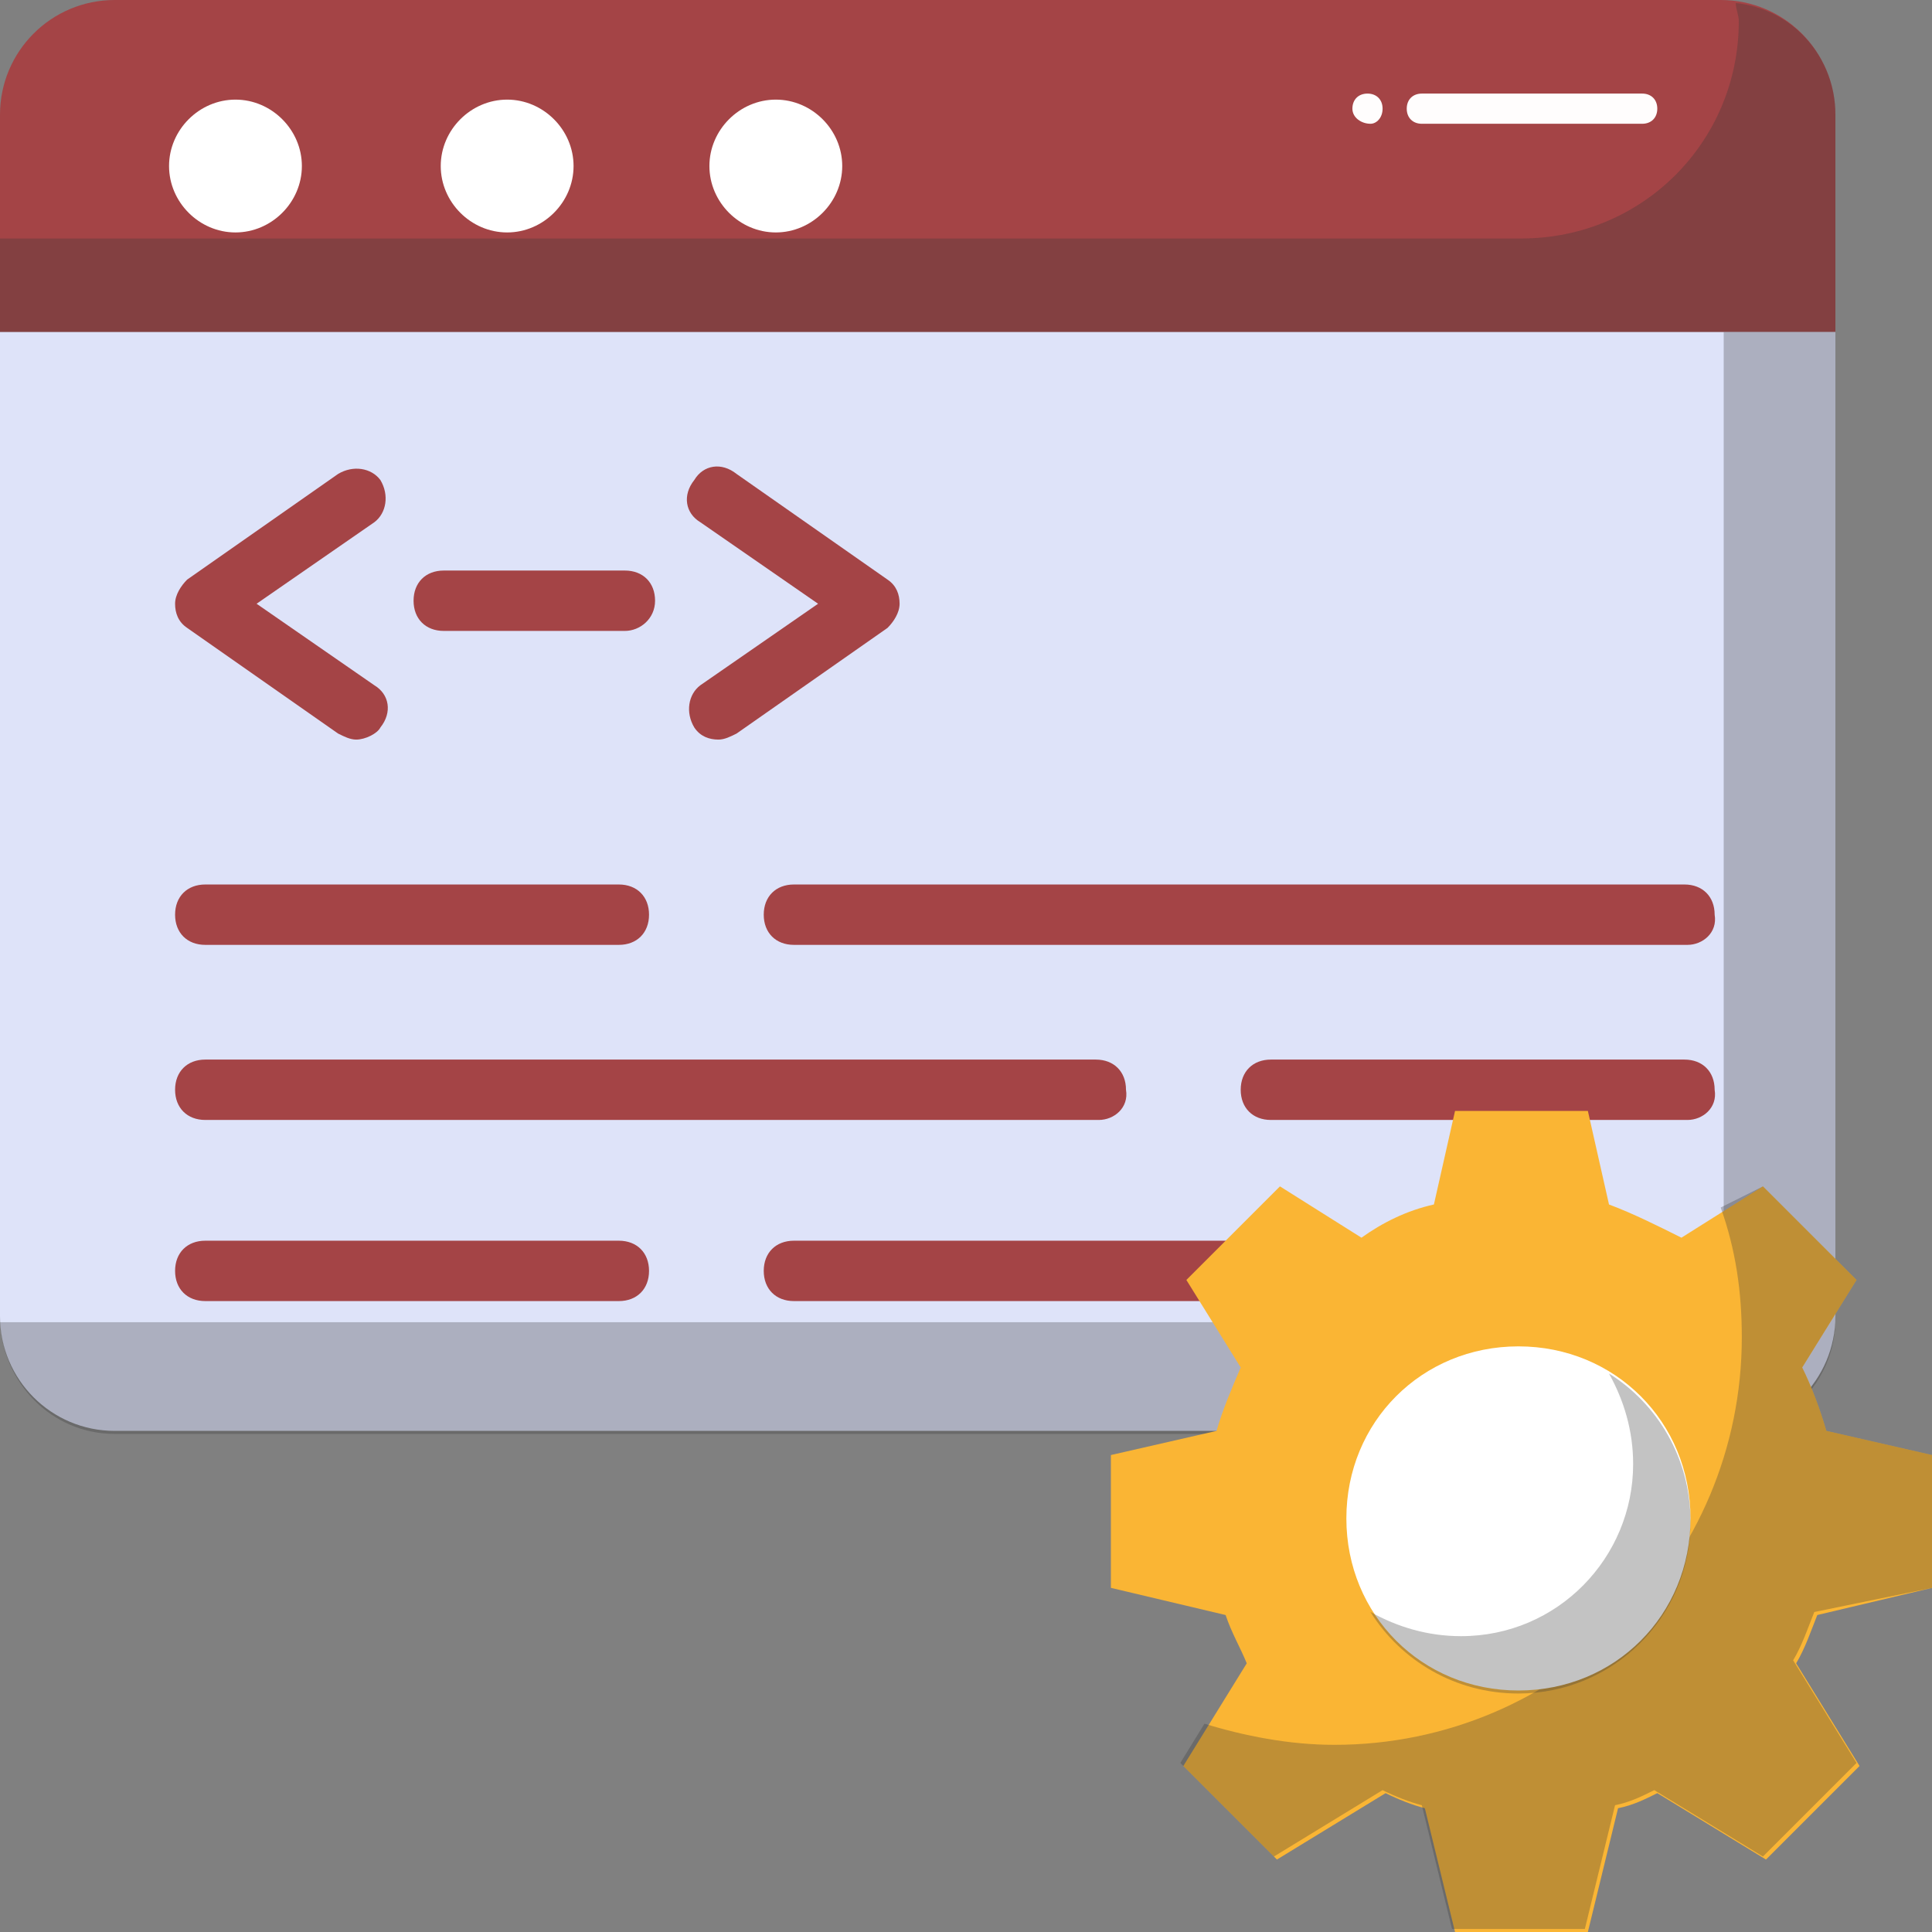 <svg version="1.2" xmlns="http://www.w3.org/2000/svg" viewBox="0 0 64 64" width="60" height="60">
	<rect x="0" y="0" width="64" height="64" fill="#808080" stroke="none"/>
	<title>Backend Development and API</title>
	<style>
		.s0 { fill: #a44446 } 
		.s1 { fill: #353535 } 
		.s2 { fill: #dee3f9 } 
		.s3 { fill: #fffdfd } 
		.s4 { fill: #ffffff } 
		.s5 { fill: #fab534 } 
	</style>
	<g>
		<g>
			<g>
				<path class="s0" d="m60.8 11h-60.8v-7.2c0-2.1 1.7-3.8 3.8-3.8h53.2c2.1 0 3.8 1.7 3.8 3.8z"/>
			</g>
			<g style="opacity: .3">
				<path class="s1" d="m57.5 0.1c0 0.2 0.1 0.4 0.1 0.6 0 4-3.2 7.2-7.2 7.2h-50.4v3.1h60.8v-7.2c0-1.9-1.4-3.5-3.3-3.7z"/>
			</g>
			<g>
				<path class="s2" d="m60.8 11h-60.8v32.6c0 2.1 1.7 3.8 3.8 3.8h53.2c2.1 0 3.8-1.7 3.8-3.8z"/>
			</g>
			<g>
				<g>
					<path class="s3" d="m54.4 4.1h-7.3c-0.3 0-0.5-0.2-0.5-0.5 0-0.3 0.2-0.5 0.5-0.5h7.3c0.3 0 0.5 0.2 0.5 0.5 0 0.3-0.2 0.5-0.5 0.5z"/>
				</g>
				<g>
					<path class="s3" d="m45.4 4.1c-0.3 0-0.6-0.2-0.6-0.5 0-0.3 0.2-0.5 0.5-0.5 0.3 0 0.5 0.2 0.5 0.5 0 0.3-0.2 0.5-0.4 0.5z"/>
				</g>
			</g>
			<g style="opacity: .3">
				<path class="s1" d="m57.1 11v29c0 2.1-1.7 3.8-3.8 3.8h-53.2-0.1c0.1 2 1.7 3.7 3.8 3.7h53.2c2.1 0 3.8-1.7 3.8-3.8v-32.7z"/>
			</g>
			<g>
				<path fill-rule="evenodd" class="s4" d="m7.8 7.7c-1.2 0-2.2-1-2.2-2.2 0-1.2 1-2.2 2.2-2.2 1.2 0 2.2 1 2.2 2.2 0 1.2-1 2.2-2.2 2.2z"/>
			</g>
			<g>
				<path fill-rule="evenodd" class="s4" d="m16.8 7.7c-1.2 0-2.2-1-2.2-2.2 0-1.2 1-2.2 2.2-2.2 1.2 0 2.2 1 2.2 2.2 0 1.2-1 2.2-2.2 2.2z"/>
			</g>
			<g>
				<path fill-rule="evenodd" class="s4" d="m25.7 7.7c-1.2 0-2.2-1-2.2-2.2 0-1.2 1-2.2 2.2-2.2 1.2 0 2.2 1 2.2 2.2 0 1.2-1 2.2-2.2 2.2z"/>
			</g>
			<g>
				<g>
					<g>
						<g>
							<path class="s0" d="m11.8 24.5c-0.2 0-0.4-0.1-0.6-0.2l-5-3.5c-0.3-0.2-0.4-0.5-0.4-0.8 0-0.3 0.2-0.6 0.4-0.8l5-3.5c0.5-0.3 1.1-0.2 1.4 0.2 0.3 0.5 0.2 1.1-0.2 1.4l-3.9 2.7 3.9 2.7c0.5 0.3 0.6 0.9 0.2 1.4-0.1 0.2-0.5 0.4-0.8 0.4z"/>
						</g>
					</g>
					<g>
						<g>
							<path class="s0" d="m23.8 24.5c-0.3 0-0.6-0.1-0.8-0.4-0.3-0.5-0.2-1.1 0.2-1.4l3.9-2.7-3.9-2.7c-0.5-0.3-0.6-0.9-0.2-1.4 0.3-0.5 0.9-0.6 1.4-0.2l5 3.5c0.3 0.2 0.4 0.5 0.4 0.8 0 0.3-0.2 0.6-0.4 0.8l-5 3.5c-0.2 0.1-0.4 0.2-0.6 0.2z"/>
						</g>
					</g>
					<g>
						<g>
							<path class="s0" d="m20.7 20.9h-6c-0.6 0-1-0.4-1-1 0-0.6 0.4-1 1-1h6c0.6 0 1 0.4 1 1 0 0.6-0.5 1-1 1z"/>
						</g>
					</g>
				</g>
				<g>
					<g>
						<path class="s0" d="m20.5 31.3h-13.7c-0.6 0-1-0.4-1-1 0-0.6 0.4-1 1-1h13.7c0.6 0 1 0.4 1 1 0 0.6-0.4 1-1 1z"/>
					</g>
				</g>
				<g>
					<g>
						<path class="s0" d="m55.9 31.3h-29.6c-0.6 0-1-0.4-1-1 0-0.6 0.4-1 1-1h29.5c0.6 0 1 0.4 1 1 0.1 0.6-0.4 1-0.9 1z"/>
					</g>
				</g>
				<g>
					<g>
						<path class="s0" d="m55.9 37.1h-13.8c-0.6 0-1-0.4-1-1 0-0.6 0.4-1 1-1h13.7c0.6 0 1 0.4 1 1 0.1 0.6-0.4 1-0.9 1z"/>
					</g>
				</g>
				<g>
					<g>
						<path class="s0" d="m36.4 37.1h-29.6c-0.6 0-1-0.4-1-1 0-0.6 0.4-1 1-1h29.5c0.6 0 1 0.4 1 1 0.1 0.6-0.4 1-0.9 1z"/>
					</g>
				</g>
				<g>
					<g>
						<path class="s0" d="m20.5 43.1h-13.7c-0.6 0-1-0.4-1-1 0-0.6 0.4-1 1-1h13.7c0.6 0 1 0.4 1 1 0 0.6-0.4 1-1 1z"/>
					</g>
				</g>
				<g>
					<g>
						<path class="s0" d="m55.9 43.1h-29.6c-0.6 0-1-0.4-1-1 0-0.6 0.4-1 1-1h29.5c0.6 0 1 0.4 1 1 0.1 0.6-0.4 1-0.9 1z"/>
					</g>
				</g>
			</g>
		</g>
		<g>
			<g>
				<g>
					<path class="s5" d="m64 52.6v-4.4l-3.5-0.8c-0.2-0.7-0.5-1.5-0.8-2.1l1.8-2.9-3.1-3.1-2.7 1.7c-0.8-0.4-1.6-0.8-2.4-1.1l-0.7-3.1h-4.4l-0.7 3.1c-0.9 0.2-1.7 0.6-2.4 1.1l-2.7-1.7-3.1 3.1 1.8 2.9c-0.3 0.7-0.6 1.4-0.8 2.1l-3.5 0.8v4.4l3.8 0.9c0.2 0.6 0.5 1.1 0.7 1.6l-2.1 3.4 3.1 3.1 3.6-2.2c0.4 0.2 0.9 0.4 1.3 0.5l1 4.1h4.4l1-4.1c0.5-0.1 0.9-0.3 1.3-0.5l3.6 2.2 3.1-3.1-2.1-3.4c0.3-0.5 0.5-1.1 0.7-1.6z"/>
				</g>
			</g>
			<g style="opacity: .3">
				<path class="s1" d="m64 52.6v-4.4l-3.5-0.8c-0.2-0.7-0.5-1.5-0.8-2.1l1.8-2.9-3.1-3.1-1.4 0.7c0.5 1.4 0.7 2.8 0.7 4.3 0 7.4-6 13.5-13.5 13.5-1.5 0-3-0.3-4.3-0.7l-0.8 1.3 3.1 3.1 3.6-2.2c0.4 0.2 0.9 0.4 1.3 0.5l1 4.1h4.4l1-4.1c0.5-0.1 0.9-0.3 1.3-0.5l3.6 2.2 3.1-3.1-2.1-3.4c0.3-0.5 0.5-1.1 0.7-1.6z"/>
			</g>
			<g>
				<path fill-rule="evenodd" class="s4" d="m50.3 56c-3.2 0-5.7-2.5-5.7-5.7 0-3.2 2.5-5.7 5.7-5.7 3.2 0 5.7 2.5 5.7 5.7 0 3.2-2.5 5.7-5.7 5.7z"/>
			</g>
			<g style="opacity: .3">
				<path class="s1" d="m53.3 45.5c0.5 0.9 0.8 1.9 0.8 3 0 3.1-2.5 5.7-5.7 5.7-1.1 0-2.1-0.3-3-0.8 1 1.6 2.8 2.7 4.9 2.7 3.1 0 5.7-2.5 5.7-5.7 0-2.1-1.1-3.9-2.7-4.9z"/>
			</g>
		</g>
	</g>
</svg>